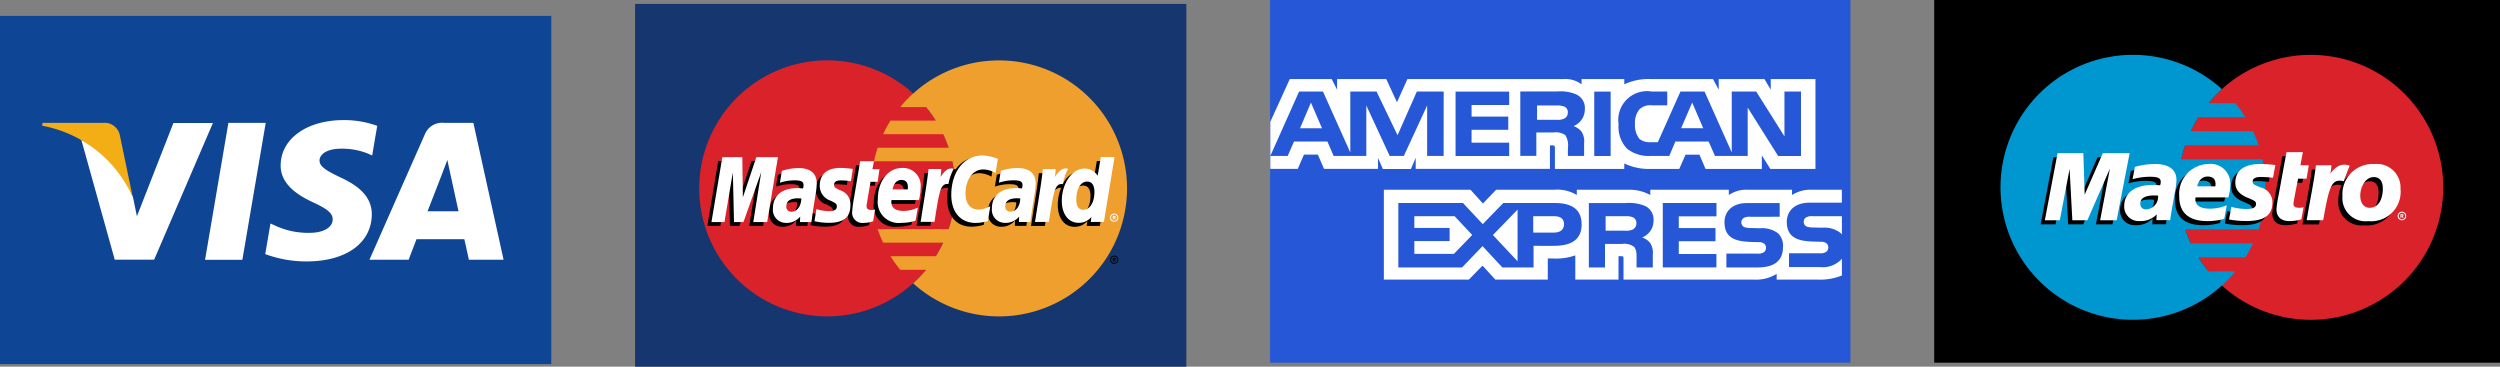 <svg xmlns="http://www.w3.org/2000/svg" width="158.533" height="23.25" viewBox="0 0 158.533 23.25">
  <rect x="0" y="0" width="158.533" height="23.25" fill="#808080" stroke="none"/>
  <g id="Group_10698" data-name="Group 10698" transform="translate(10989.403 19002.016)">
    <g id="visa" transform="translate(-10989.403 -19001.008)">
      <rect id="Rectangle_3077" data-name="Rectangle 3077" width="34.959" height="22.08" transform="translate(0 0)" fill="#0e4595"/>
      <path id="Path_10772" data-name="Path 10772" d="M124.047,157.828l1.48-8.682h2.367l-1.481,8.682Zm10.915-8.495a6.112,6.112,0,0,0-2.121-.365c-2.338,0-3.986,1.178-4,2.865-.013,1.248,1.176,1.944,2.073,2.359.921.426,1.231.7,1.226,1.077-.006.582-.736.848-1.416.848a4.961,4.961,0,0,1-2.228-.456l-.3-.138-.332,1.944a7.492,7.492,0,0,0,2.636.463c2.488,0,4.1-1.164,4.121-2.966.009-.988-.622-1.739-1.987-2.359-.827-.4-1.334-.67-1.328-1.076,0-.361.429-.747,1.355-.747a4.367,4.367,0,0,1,1.771.333l.212.1.321-1.882m6.09-.187h-1.829a1.177,1.177,0,0,0-1.239.72l-3.514,7.956h2.485s.406-1.07.5-1.3l3.031,0c.071.3.288,1.3.288,1.3h2.2l-1.915-8.677Zm-2.9,5.606c.2-.5.943-2.427.943-2.427-.014.023.194-.5.314-.829l.16.749s.453,2.072.548,2.507Zm-16.112-5.606-2.317,5.921-.247-1.2a6.776,6.776,0,0,0-3.277-3.642l2.118,7.593,2.5,0,3.726-8.666h-2.507" transform="translate(-111.044 -142.361)" fill="#fff"/>
      <path id="Path_10773" data-name="Path 10773" d="M64.044,152.956H60.228l-.03.181a7.833,7.833,0,0,1,5.749,4.542l-.83-3.99a.991.991,0,0,0-1.073-.733" transform="translate(-57.528 -146.172)" fill="#f2ae14"/>
    </g>
    <g id="mastercard" transform="translate(-10949.132 -19001.766)">
      <rect id="Rectangle_3078" data-name="Rectangle 3078" width="34.959" height="23" transform="translate(0 0)" fill="#16366f"/>
      <path id="Path_10774" data-name="Path 10774" d="M106.235,78.617A8.118,8.118,0,1,1,98.117,70.5a8.117,8.117,0,0,1,8.118,8.117" transform="translate(-85.93 -66.923)" fill="#d9222a"/>
      <path id="Path_10775" data-name="Path 10775" d="M342.958,70.5a8.088,8.088,0,0,0-5.449,2.1,8.254,8.254,0,0,0-.82.859h1.64a8.226,8.226,0,0,1,.619.86H336.07a8.091,8.091,0,0,0-.468.86h3.813a8.105,8.105,0,0,1,.344.859h-4.5a8,8,0,0,0-.236.86h4.972a8.162,8.162,0,0,1-.236,4.3h-4.5a8.019,8.019,0,0,0,.343.86h3.813a8.133,8.133,0,0,1-.468.86H336.07a8.2,8.2,0,0,0,.619.859h1.64a8.111,8.111,0,0,1-.82.86A8.117,8.117,0,1,0,342.958,70.5" transform="translate(-319.873 -66.92)" fill="#ee9f2d"/>
      <path id="Path_10776" data-name="Path 10776" d="M126.993,212.85a.262.262,0,1,1,.262.262A.262.262,0,0,1,126.993,212.85Zm.262.2a.2.2,0,0,0,0-.4h0a.2.2,0,0,0-.2.2h0a.2.2,0,0,0,.2.2Zm-.035-.084h-.054v-.23h.1a.1.1,0,0,1,.059.011.069.069,0,0,1,.029.058.063.063,0,0,1-.04.059l.042.1h-.059l-.035-.091h-.039v.091Zm0-.131h.03a.067.067,0,0,0,.033,0,.031.031,0,0,0,.013-.026.029.029,0,0,0-.013-.023.068.068,0,0,0-.034,0h-.029Zm-20.056-3.621a1.472,1.472,0,0,0-.2-.014c-.5,0-.752.171-.752.51a.308.308,0,0,0,.316.341C106.89,210.051,107.149,209.709,107.164,209.214Zm.641,1.492h-.73l.017-.347a1.106,1.106,0,0,1-.924.4.824.824,0,0,1-.805-.915c0-.815.57-1.291,1.547-1.291a2.987,2.987,0,0,1,.359.026.821.821,0,0,0,.035-.217c0-.222-.154-.3-.565-.3a2.921,2.921,0,0,0-.933.151c.009-.056.122-.753.122-.753a3.515,3.515,0,0,1,1.055-.177c.757,0,1.157.34,1.157.982a4.28,4.28,0,0,1-.071.663C107.991,209.413,107.827,210.452,107.8,210.706Zm-2.811,0h-.881l.5-3.165-1.127,3.165h-.6l-.074-3.147-.531,3.147h-.825l.689-4.118h1.267l.077,2.3.773-2.3h1.409l-.682,4.118m16.053-1.492a1.468,1.468,0,0,0-.2-.014c-.5,0-.752.171-.752.51a.308.308,0,0,0,.316.341C120.773,210.051,121.032,209.709,121.047,209.214Zm.641,1.492h-.73l.017-.347a1.106,1.106,0,0,1-.923.4.824.824,0,0,1-.8-.915c0-.815.569-1.291,1.547-1.291a2.98,2.98,0,0,1,.359.026.823.823,0,0,0,.035-.217c0-.222-.153-.3-.565-.3a2.926,2.926,0,0,0-.933.151c.009-.056.123-.753.123-.753a3.514,3.514,0,0,1,1.054-.177c.757,0,1.158.34,1.157.982a4.281,4.281,0,0,1-.071.663C121.875,209.413,121.71,210.452,121.688,210.706Zm-9.966-.051a2.012,2.012,0,0,1-.633.108.645.645,0,0,1-.7-.736,7.713,7.713,0,0,1,.121-.893c.051-.313.382-2.285.382-2.285h.876l-.1.507h.529l-.12.8h-.531c-.1.637-.247,1.43-.248,1.535,0,.173.092.248.3.248a.714.714,0,0,0,.238-.032l-.117.742m2.686-.027a2.99,2.99,0,0,1-.9.136,1.332,1.332,0,0,1-1.492-1.494c0-1.145.65-1.987,1.533-1.987a1.119,1.119,0,0,1,1.183,1.212,3.6,3.6,0,0,1-.108.824h-1.744c-.059.486.252.688.761.688a2.074,2.074,0,0,0,.911-.211Zm-.492-1.985c0-.07.093-.6-.408-.6-.279,0-.479.213-.56.6Zm-5.581-.227a.977.977,0,0,0,.671.935c.357.168.412.217.412.369,0,.209-.157.3-.506.3a2.48,2.48,0,0,1-.789-.132s-.116.738-.121.773a4.063,4.063,0,0,0,.917.1c.93,0,1.359-.354,1.359-1.119a.917.917,0,0,0-.621-.933c-.37-.17-.412-.207-.412-.364,0-.181.146-.273.431-.273a4.832,4.832,0,0,1,.633.05l.125-.777a5.973,5.973,0,0,0-.776-.065c-.986,0-1.327.515-1.324,1.133m10.36-1.045a1.682,1.682,0,0,1,.787.222l.144-.894a2.587,2.587,0,0,0-.968-.348,1.755,1.755,0,0,0-1.439.776c-.511-.169-.722.173-.979.514l-.229.053a1.69,1.69,0,0,0,.028-.337h-.809c-.111,1.036-.307,2.086-.46,3.124l-.04.225h.882c.147-.956.228-1.568.277-1.983l.332-.185c.05-.185.2-.247.516-.239a3.752,3.752,0,0,0-.063.687c0,1.1.591,1.778,1.54,1.778a2.764,2.764,0,0,0,.779-.12l.155-.939a1.714,1.714,0,0,1-.749.211c-.512,0-.822-.378-.822-1,0-.907.461-1.542,1.119-1.542" transform="translate(-96.872 -196.631)"/>
      <path id="Path_10777" data-name="Path 10777" d="M110.6,210.315h-.881l.505-3.165-1.127,3.165h-.6l-.074-3.147-.531,3.147h-.825l.689-4.117h1.267l.036,2.549.855-2.549h1.369l-.682,4.117" transform="translate(-102.222 -196.485)" fill="#fff"/>
      <path id="Path_10778" data-name="Path 10778" d="M559.43,211.6l-.2,1.19a1.1,1.1,0,0,0-.842-.547,1.365,1.365,0,0,0-1.114.833,7.313,7.313,0,0,1-.751-.206v0a4.984,4.984,0,0,0,.039-.5h-.809c-.11,1.036-.306,2.086-.459,3.124l-.04.225h.881q.179-1.16.277-1.924c.3-.272.452-.51.756-.494a2.87,2.87,0,0,0-.214,1.086c0,.837.424,1.389,1.064,1.389a1.038,1.038,0,0,0,.812-.369l-.041.311h.834l.671-4.117h-.869Zm-1.1,3.344c-.3,0-.451-.222-.451-.66,0-.658.284-1.125.683-1.125.3,0,.467.231.467.656C559.027,214.479,558.739,214.944,558.328,214.944Z" transform="translate(-530.148 -201.643)"/>
      <path id="Path_10779" data-name="Path 10779" d="M195.166,206.651a1.479,1.479,0,0,0-.2-.014c-.5,0-.752.171-.752.51a.308.308,0,0,0,.316.341C194.892,207.488,195.151,207.146,195.166,206.651Zm.641,1.492h-.73l.017-.347a1.107,1.107,0,0,1-.923.4.824.824,0,0,1-.805-.915c0-.815.569-1.291,1.547-1.291a2.964,2.964,0,0,1,.359.026.823.823,0,0,0,.034-.217c0-.222-.153-.3-.565-.3a2.943,2.943,0,0,0-.933.15c.009-.055.122-.752.122-.752a3.5,3.5,0,0,1,1.055-.178c.757,0,1.158.34,1.157.982a4.314,4.314,0,0,1-.072.664C195.994,206.849,195.829,207.889,195.807,208.142Zm11.82-4.006-.144.894a1.683,1.683,0,0,0-.787-.223c-.658,0-1.119.636-1.119,1.542,0,.625.31,1,.822,1a1.709,1.709,0,0,0,.749-.211l-.155.938a2.746,2.746,0,0,1-.779.121c-.949,0-1.54-.682-1.54-1.778,0-1.472.817-2.5,1.985-2.5a3.057,3.057,0,0,1,.969.214m1.422,2.515a1.477,1.477,0,0,0-.2-.014c-.5,0-.752.171-.752.51a.308.308,0,0,0,.316.341C208.775,207.488,209.034,207.146,209.049,206.651Zm.641,1.492h-.73l.017-.347a1.107,1.107,0,0,1-.923.4.824.824,0,0,1-.805-.915c0-.815.57-1.291,1.547-1.291a2.966,2.966,0,0,1,.359.026.829.829,0,0,0,.035-.217c0-.222-.153-.3-.565-.3a2.944,2.944,0,0,0-.933.15c.009-.055.122-.752.122-.752a3.5,3.5,0,0,1,1.054-.178c.757,0,1.158.34,1.157.982a4.252,4.252,0,0,1-.071.664C209.877,206.849,209.712,207.889,209.69,208.142Zm-9.966-.051a2.015,2.015,0,0,1-.633.109.645.645,0,0,1-.7-.736,7.739,7.739,0,0,1,.121-.893c.051-.313.382-2.285.382-2.285h.876l-.1.507h.45l-.12.8h-.451c-.1.637-.247,1.43-.249,1.535,0,.173.092.248.3.248a.714.714,0,0,0,.238-.031l-.117.741m2.686-.027a3,3,0,0,1-.9.136,1.332,1.332,0,0,1-1.492-1.494c0-1.145.65-1.987,1.533-1.987a1.119,1.119,0,0,1,1.183,1.212,3.607,3.607,0,0,1-.108.824h-1.744c-.059.486.252.688.761.688a2.068,2.068,0,0,0,.911-.211Zm-.493-1.986c.005-.07.093-.6-.408-.6-.279,0-.478.213-.56.6Zm-5.581-.226a.978.978,0,0,0,.671.935c.357.168.412.218.412.369,0,.209-.158.3-.506.3a2.483,2.483,0,0,1-.79-.132s-.116.738-.121.773a4.086,4.086,0,0,0,.917.1c.93,0,1.359-.354,1.359-1.119a.916.916,0,0,0-.621-.933c-.369-.17-.412-.207-.412-.364,0-.181.147-.274.431-.274a4.85,4.85,0,0,1,.633.051l.125-.777a5.967,5.967,0,0,0-.775-.065c-.986,0-1.327.515-1.324,1.134m18.019,2.29h-.834l.041-.312a1.038,1.038,0,0,1-.812.37c-.641,0-1.064-.552-1.064-1.389,0-1.114.657-2.053,1.434-2.053a.994.994,0,0,1,.841.457l.2-1.19h.869Zm-1.3-.774c.41,0,.7-.465.7-1.128,0-.425-.164-.656-.467-.656-.4,0-.684.467-.684,1.125C212.6,207.147,212.755,207.368,213.055,207.368Zm-2.571-2.574c-.11,1.036-.306,2.086-.46,3.123l-.04.225h.881c.315-2.047.392-2.447.886-2.4a3.292,3.292,0,0,1,.335-.971c-.369-.077-.575.132-.845.528a3.026,3.026,0,0,0,.053-.508h-.809m-7.254,0c-.111,1.036-.307,2.086-.46,3.123l-.04.225h.882c.315-2.047.391-2.447.885-2.4a3.314,3.314,0,0,1,.335-.971c-.369-.077-.575.132-.845.528a3.068,3.068,0,0,0,.053-.508h-.809m11.512,3.086a.262.262,0,0,1,.524,0h0a.262.262,0,1,1-.524,0Zm.262.2a.2.2,0,0,0,.2-.2h0a.2.2,0,0,0-.2-.2h0a.2.2,0,1,0,0,.4Zm-.035-.085h-.054v-.23h.1a.106.106,0,0,1,.059.011.069.069,0,0,1,.03.058.063.063,0,0,1-.04.06l.043.1h-.06l-.035-.091h-.039v.091h0Zm0-.13H215a.069.069,0,0,0,.033,0,.032.032,0,0,0,.013-.027.03.03,0,0,0-.013-.024.076.076,0,0,0-.035,0h-.028v.059h0Z" transform="translate(-184.621 -194.312)" fill="#fff"/>
    </g>
    <g id="maestro" transform="translate(-10866.749 -19002.016)">
      <rect id="Rectangle_3079" data-name="Rectangle 3079" width="35.879" height="23" transform="translate(0 0)"/>
      <path id="Path_10780" data-name="Path 10780" d="M347.832,78.9a8.4,8.4,0,1,1-8.4-8.4,8.4,8.4,0,0,1,8.4,8.4" transform="translate(-315.554 -67.021)" fill="#d9222a"/>
      <path id="Path_10781" data-name="Path 10781" d="M103.18,84.227a8.317,8.317,0,0,1-.64-.889h2.976a8.357,8.357,0,0,0,.484-.889h-3.943a8.345,8.345,0,0,1-.355-.889h4.654a8.456,8.456,0,0,0,.243-4.443h-5.139a8.349,8.349,0,0,1,.244-.889h4.652a8.481,8.481,0,0,0-.355-.889h-3.941a8.459,8.459,0,0,1,.484-.889h2.974a8.492,8.492,0,0,0-.639-.888h-1.695a8.473,8.473,0,0,1,.847-.889,8.4,8.4,0,1,0,.848,11.555h-1.7" transform="translate(-85.784 -67.018)" fill="#0097d0"/>
      <path id="Path_10782" data-name="Path 10782" d="M168.633,214.674a.271.271,0,1,1,.271.271.271.271,0,0,1-.271-.271Zm.271.206a.206.206,0,0,0,.206-.206h0a.206.206,0,0,0-.206-.206h0a.206.206,0,0,0-.206.205h0a.206.206,0,0,0,.206.206Zm-.037-.087h-.055v-.238h.1a.108.108,0,0,1,.061.012.072.072,0,0,1,.03.059.065.065,0,0,1-.041.062l.044.105h-.062l-.036-.094h-.041Zm0-.135h.031a.07.07,0,0,0,.034,0,.033.033,0,0,0,.014-.028.031.031,0,0,0-.013-.024.075.075,0,0,0-.036,0h-.03Zm-13.269-2.4a4.08,4.08,0,0,1-1.073.141c-1.17,0-1.78-.534-1.78-1.553a1.9,1.9,0,0,1,1.829-2.067,1.254,1.254,0,0,1,1.412,1.261,3.277,3.277,0,0,1-.128.856h-2.081c-.074.5.289.716.908.716a2.779,2.779,0,0,0,1.077-.216Zm-.56-2.065c0-.075.116-.61-.487-.621-.333,0-.571.221-.668.621Zm1.265-.233c0,.44.248.744.811.97.43.176.5.227.5.385,0,.218-.19.318-.612.316a3.483,3.483,0,0,1-.948-.135l-.151.8a6.044,6.044,0,0,0,1.106.1c1.124,0,1.643-.368,1.643-1.163a.96.96,0,0,0-.75-.969c-.446-.178-.5-.217-.5-.378,0-.189.177-.285.522-.285a6.951,6.951,0,0,1,.766.052l.152-.807a8.214,8.214,0,0,0-.939-.069c-1.191,0-1.6.536-1.6,1.18m-4.128,2.382H151.3l.021-.366a1.4,1.4,0,0,1-1.1.423.91.91,0,0,1-.96-.949c0-.851.678-1.342,1.845-1.342a4.051,4.051,0,0,1,.429.026.75.75,0,0,0,.041-.225c0-.233-.183-.319-.674-.319a4.029,4.029,0,0,0-1.113.155l.149-.781a4.769,4.769,0,0,1,1.255-.184c.9,0,1.38.354,1.38,1.02a3.919,3.919,0,0,1-.085.69C152.452,210.72,152.2,212.036,152.175,212.346Zm-.766-1.553a2,2,0,0,0-.234-.015c-.6,0-.9.177-.9.527a.343.343,0,0,0,.377.357A.8.8,0,0,0,151.409,210.794Zm9.081,1.5a2.71,2.71,0,0,1-.751.113c-.535,0-.827-.273-.827-.76a7.288,7.288,0,0,1,.143-.923c.03-.173.493-2.689.493-2.689h1.039l-.157.833h.533l-.145.85h-.535s-.294,1.475-.294,1.587c0,.179.108.257.357.257a1,1,0,0,0,.282-.032l-.138.766m4.643-3.507a1.953,1.953,0,0,0-1.7.837l.3-.776c-.553-.2-.909.087-1.231.5,0,0-.054.068-.108.131v-.61h-.976c-.132,1.077-.366,2.17-.549,3.249l-.044.235h1.05c.1-.548.181-.992.263-1.347.223-.972.6-1.27,1.162-1.138a2.266,2.266,0,0,0-.2.962,1.47,1.47,0,0,0,1.644,1.581,1.866,1.866,0,0,0,2.04-2.073A1.5,1.5,0,0,0,165.133,208.784Zm-.305,2.775c-.371.006-.6-.305-.6-.77,0-.552.328-1.175.855-1.175.425,0,.571.337.571.7C165.657,211.095,165.336,211.559,164.827,211.559Zm-16.055.788h-1.045l.621-3.272-1.43,3.272h-.953l-.174-3.254-.623,3.254h-.948l.808-4.257h1.633l.136,2.373,1.035-2.373H149.6l-.824,4.257" transform="translate(-137.473 -198.118)"/>
      <path id="Path_10783" data-name="Path 10783" d="M172.2,206.467a.271.271,0,1,1,.272.272.271.271,0,0,1-.272-.272Zm.271.206a.206.206,0,1,0-.206-.206A.207.207,0,0,0,172.468,206.673Zm-.037-.087h-.056v-.238h.1a.11.11,0,0,1,.061.012.072.072,0,0,1,.03.059.065.065,0,0,1-.041.062l.044.105h-.062l-.036-.094h-.041Zm0-.135h.031a.073.073,0,0,0,.034,0,.033.033,0,0,0,.014-.028.03.03,0,0,0-.013-.024.072.072,0,0,0-.036,0h-.03Zm-11.232.2a4.075,4.075,0,0,1-1.072.141c-1.17,0-1.78-.534-1.78-1.554a1.9,1.9,0,0,1,1.829-2.067,1.253,1.253,0,0,1,1.412,1.26,3.3,3.3,0,0,1-.128.856h-2.081c-.074.5.289.716.908.716a2.778,2.778,0,0,0,1.077-.216Zm-.56-2.065c0-.075.116-.61-.486-.621-.333,0-.571.221-.668.621Zm1.265-.234c0,.44.247.744.81.971.431.176.5.227.5.384,0,.218-.19.319-.612.316a3.473,3.473,0,0,1-.948-.135l-.151.8a5.991,5.991,0,0,0,1.107.1c1.124,0,1.643-.368,1.643-1.163a.96.96,0,0,0-.75-.969c-.446-.178-.5-.217-.5-.378,0-.19.177-.285.521-.285a6.951,6.951,0,0,1,.767.052l.152-.807a8.217,8.217,0,0,0-.939-.069c-1.191,0-1.6.536-1.6,1.18m-4.128,2.383H156.9l.021-.366a1.4,1.4,0,0,1-1.1.423.911.911,0,0,1-.96-.949c0-.852.678-1.342,1.845-1.342a4.084,4.084,0,0,1,.429.026.749.749,0,0,0,.041-.225c0-.233-.183-.319-.674-.319a4.039,4.039,0,0,0-1.113.155l.149-.781a4.764,4.764,0,0,1,1.255-.185c.9,0,1.38.354,1.38,1.019a3.945,3.945,0,0,1-.085.69C158.052,205.112,157.8,206.427,157.776,206.738Zm-.767-1.553a1.969,1.969,0,0,0-.234-.015c-.6,0-.9.177-.9.527a.343.343,0,0,0,.377.357A.8.8,0,0,0,157.009,205.185Zm9.081,1.5a2.72,2.72,0,0,1-.751.113c-.535,0-.827-.273-.827-.76a7.3,7.3,0,0,1,.143-.923c.03-.173.493-2.689.493-2.689h1.039l-.157.833h.533l-.145.85h-.535s-.294,1.475-.294,1.587c0,.179.109.256.357.256a.988.988,0,0,0,.282-.032l-.139.766m5.168-1.982c0,.785-.322,1.249-.831,1.249-.37.005-.6-.305-.6-.771,0-.552.328-1.175.855-1.175C171.112,204,171.258,204.342,171.258,204.7Zm1.122.022a1.5,1.5,0,0,0-1.646-1.548,1.923,1.923,0,0,0-2.037,2.04,1.47,1.47,0,0,0,1.644,1.581A1.866,1.866,0,0,0,172.379,204.722Zm-5.364-1.468c-.132,1.077-.366,2.169-.548,3.249l-.044.235h1.05c.378-2.085.505-2.678,1.3-2.469l.381-.987c-.553-.2-.909.087-1.231.5a2.422,2.422,0,0,0,.071-.527h-.976m-12.643,3.484h-1.045l.621-3.273-1.43,3.273h-.953l-.174-3.254-.623,3.254h-.948l.808-4.257h1.634l.086,2.635,1.15-2.635h1.7l-.824,4.257" transform="translate(-142.811 -192.771)" fill="#fff"/>
    </g>
    <g id="amex" transform="translate(-10908.86 -19002.016)">
      <rect id="Rectangle_3080" data-name="Rectangle 3080" width="36.799" height="23" transform="translate(0 0)" fill="#2557d6"/>
      <path id="Path_10784" data-name="Path 10784" d="M.248,118.878H1.989l.393-.907h.879l.392.907H7.078v-.694l.306.7H9.162l.306-.707v.7H17.98l0-1.489h.165c.115,0,.149.014.149.2v1.293h4.4v-.347a3.615,3.615,0,0,0,1.634.347H26.18l.4-.907h.879l.388.907h3.569v-.862l.541.862h2.86v-5.7H31.982v.673l-.4-.673h-2.9v.673l-.364-.673H24.394a3.655,3.655,0,0,0-1.7.333v-.333H19.986v.333a1.729,1.729,0,0,0-1.151-.333H8.943l-.664,1.471L7.6,113.181H4.482v.673l-.342-.673H1.482L.248,115.889v2.988h0Zm10.99-.822H10.193l0-3.2-1.478,3.2H7.817l-1.481-3.2v3.2H4.263l-.392-.911H1.75l-.4.911H.248l1.825-4.084H3.587l1.733,3.867v-3.867H6.983l1.333,2.771,1.225-2.771h1.7ZM3.524,116.3l-.7-1.628L2.133,116.3Zm11.871,1.759h-3.4v-4.084h3.4v.851H13.01v.736h2.328v.837H13.01v.816h2.385Zm4.8-2.984a1.152,1.152,0,0,1-.718,1.089,1.181,1.181,0,0,1,.5.344,1.135,1.135,0,0,1,.169.749v.8H19.119l0-.515a1.183,1.183,0,0,0-.161-.8,1.028,1.028,0,0,0-.743-.175H17.117v1.486H16.1v-4.084h2.344a2.492,2.492,0,0,1,1.234.2.945.945,0,0,1,.516.9Zm-1.288.606a.981.981,0,0,1-.5.084H17.162v-.907h1.255a1.086,1.086,0,0,1,.483.074.372.372,0,0,1,.214.361A.413.413,0,0,1,18.9,115.678Zm2.922,2.378h-1.04v-4.084h1.04Zm12.069,0H32.451L30.52,114.99v3.066H28.445l-.4-.911H25.932l-.385.911H24.354a2.2,2.2,0,0,1-1.477-.452,2,2,0,0,1-.544-1.559,1.824,1.824,0,0,1,2.1-2.073h.986v.875H24.45a1.008,1.008,0,0,0-.784.242,1.312,1.312,0,0,0-.293.925,1.375,1.375,0,0,0,.28.959,1.012,1.012,0,0,0,.71.211h.458l1.436-3.212h1.527l1.725,3.863v-3.863H31.06l1.791,2.845v-2.845H33.9v4.084ZM27.7,116.3,27,114.669l-.7,1.628Zm8.79,8.281a1.621,1.621,0,0,1-1.383.523H33.141v-.876H35.1a.6.6,0,0,0,.412-.1.353.353,0,0,0,.12-.266.33.33,0,0,0-.124-.27.534.534,0,0,0-.359-.091c-.957-.031-2.15.028-2.15-1.265,0-.592.393-1.216,1.462-1.216h2.03V120.2H34.606a2.194,2.194,0,0,0-1.275.334V120.2H30.541a1.992,1.992,0,0,0-1.217.334V120.2H24.343v.334a2.743,2.743,0,0,0-1.374-.334H19.683v.334a2.4,2.4,0,0,0-1.436-.334H14.57l-.841.873-.788-.873H7.448v5.7h5.389l.867-.886.817.886,3.322,0v-1.341h.326a3.6,3.6,0,0,0,1.419-.2V125.9h2.74v-1.486h.132c.169,0,.185.007.185.168V125.9H30.97a2.451,2.451,0,0,0,1.387-.365v.365H35a3.675,3.675,0,0,0,1.494-.263v-1.062Zm-16.5-2.193c0,1.135-.884,1.369-1.774,1.369H16.941v1.37h-1.98l-1.255-1.352-1.3,1.352H8.366v-4.085h4.1l1.254,1.339,1.3-1.339H18.27C19.079,121.039,19.987,121.254,19.987,122.385Zm-8.1,1.88H9.381v-.813h2.237v-.834H9.381v-.743h2.555l1.115,1.191Zm4.037.468-1.564-1.664,1.564-1.611Zm2.314-1.817H16.92v-1.04h1.329c.368,0,.623.144.623.5S18.628,122.916,18.236,122.916Zm6.9-1.877h3.4v.845H26.15v.743h2.328v.834H26.15v.813l2.386,0v.848h-3.4v-4.085Zm-1.308,2.187a1.106,1.106,0,0,1,.5.343,1.15,1.15,0,0,1,.169.746v.81H23.472v-.511c0-.246.025-.61-.165-.8a1.02,1.02,0,0,0-.748-.181H21.471v1.492H20.447v-4.085H22.8a2.621,2.621,0,0,1,1.226.193.95.95,0,0,1,.524.907A1.146,1.146,0,0,1,23.828,123.226Zm-.576-.516a1.012,1.012,0,0,1-.5.084H21.511v-.918h1.255a1.043,1.043,0,0,1,.486.074.386.386,0,0,1,.211.367A.436.436,0,0,1,23.252,122.71Zm9.2.26a1.108,1.108,0,0,1,.3.865c0,.879-.573,1.289-1.6,1.289H29.169v-.876h1.977a.617.617,0,0,0,.416-.1.355.355,0,0,0,.12-.266.344.344,0,0,0-.124-.27.553.553,0,0,0-.363-.091c-.953-.031-2.146.028-2.146-1.264,0-.593.388-1.216,1.457-1.216h2.043v.87H30.68a.715.715,0,0,0-.408.074.309.309,0,0,0-.153.294.314.314,0,0,0,.223.3,1.221,1.221,0,0,0,.4.046l.549.014a1.692,1.692,0,0,1,1.164.329Zm4.043-1.094H34.636a.732.732,0,0,0-.412.074.314.314,0,0,0-.149.294.31.31,0,0,0,.223.3,1.209,1.209,0,0,0,.393.046l.552.014a1.658,1.658,0,0,1,1.156.329.527.527,0,0,1,.095.1v-1.162h0Z" transform="translate(-0.236 -108.168)" fill="#fff"/>
    </g>
  </g>
</svg>
